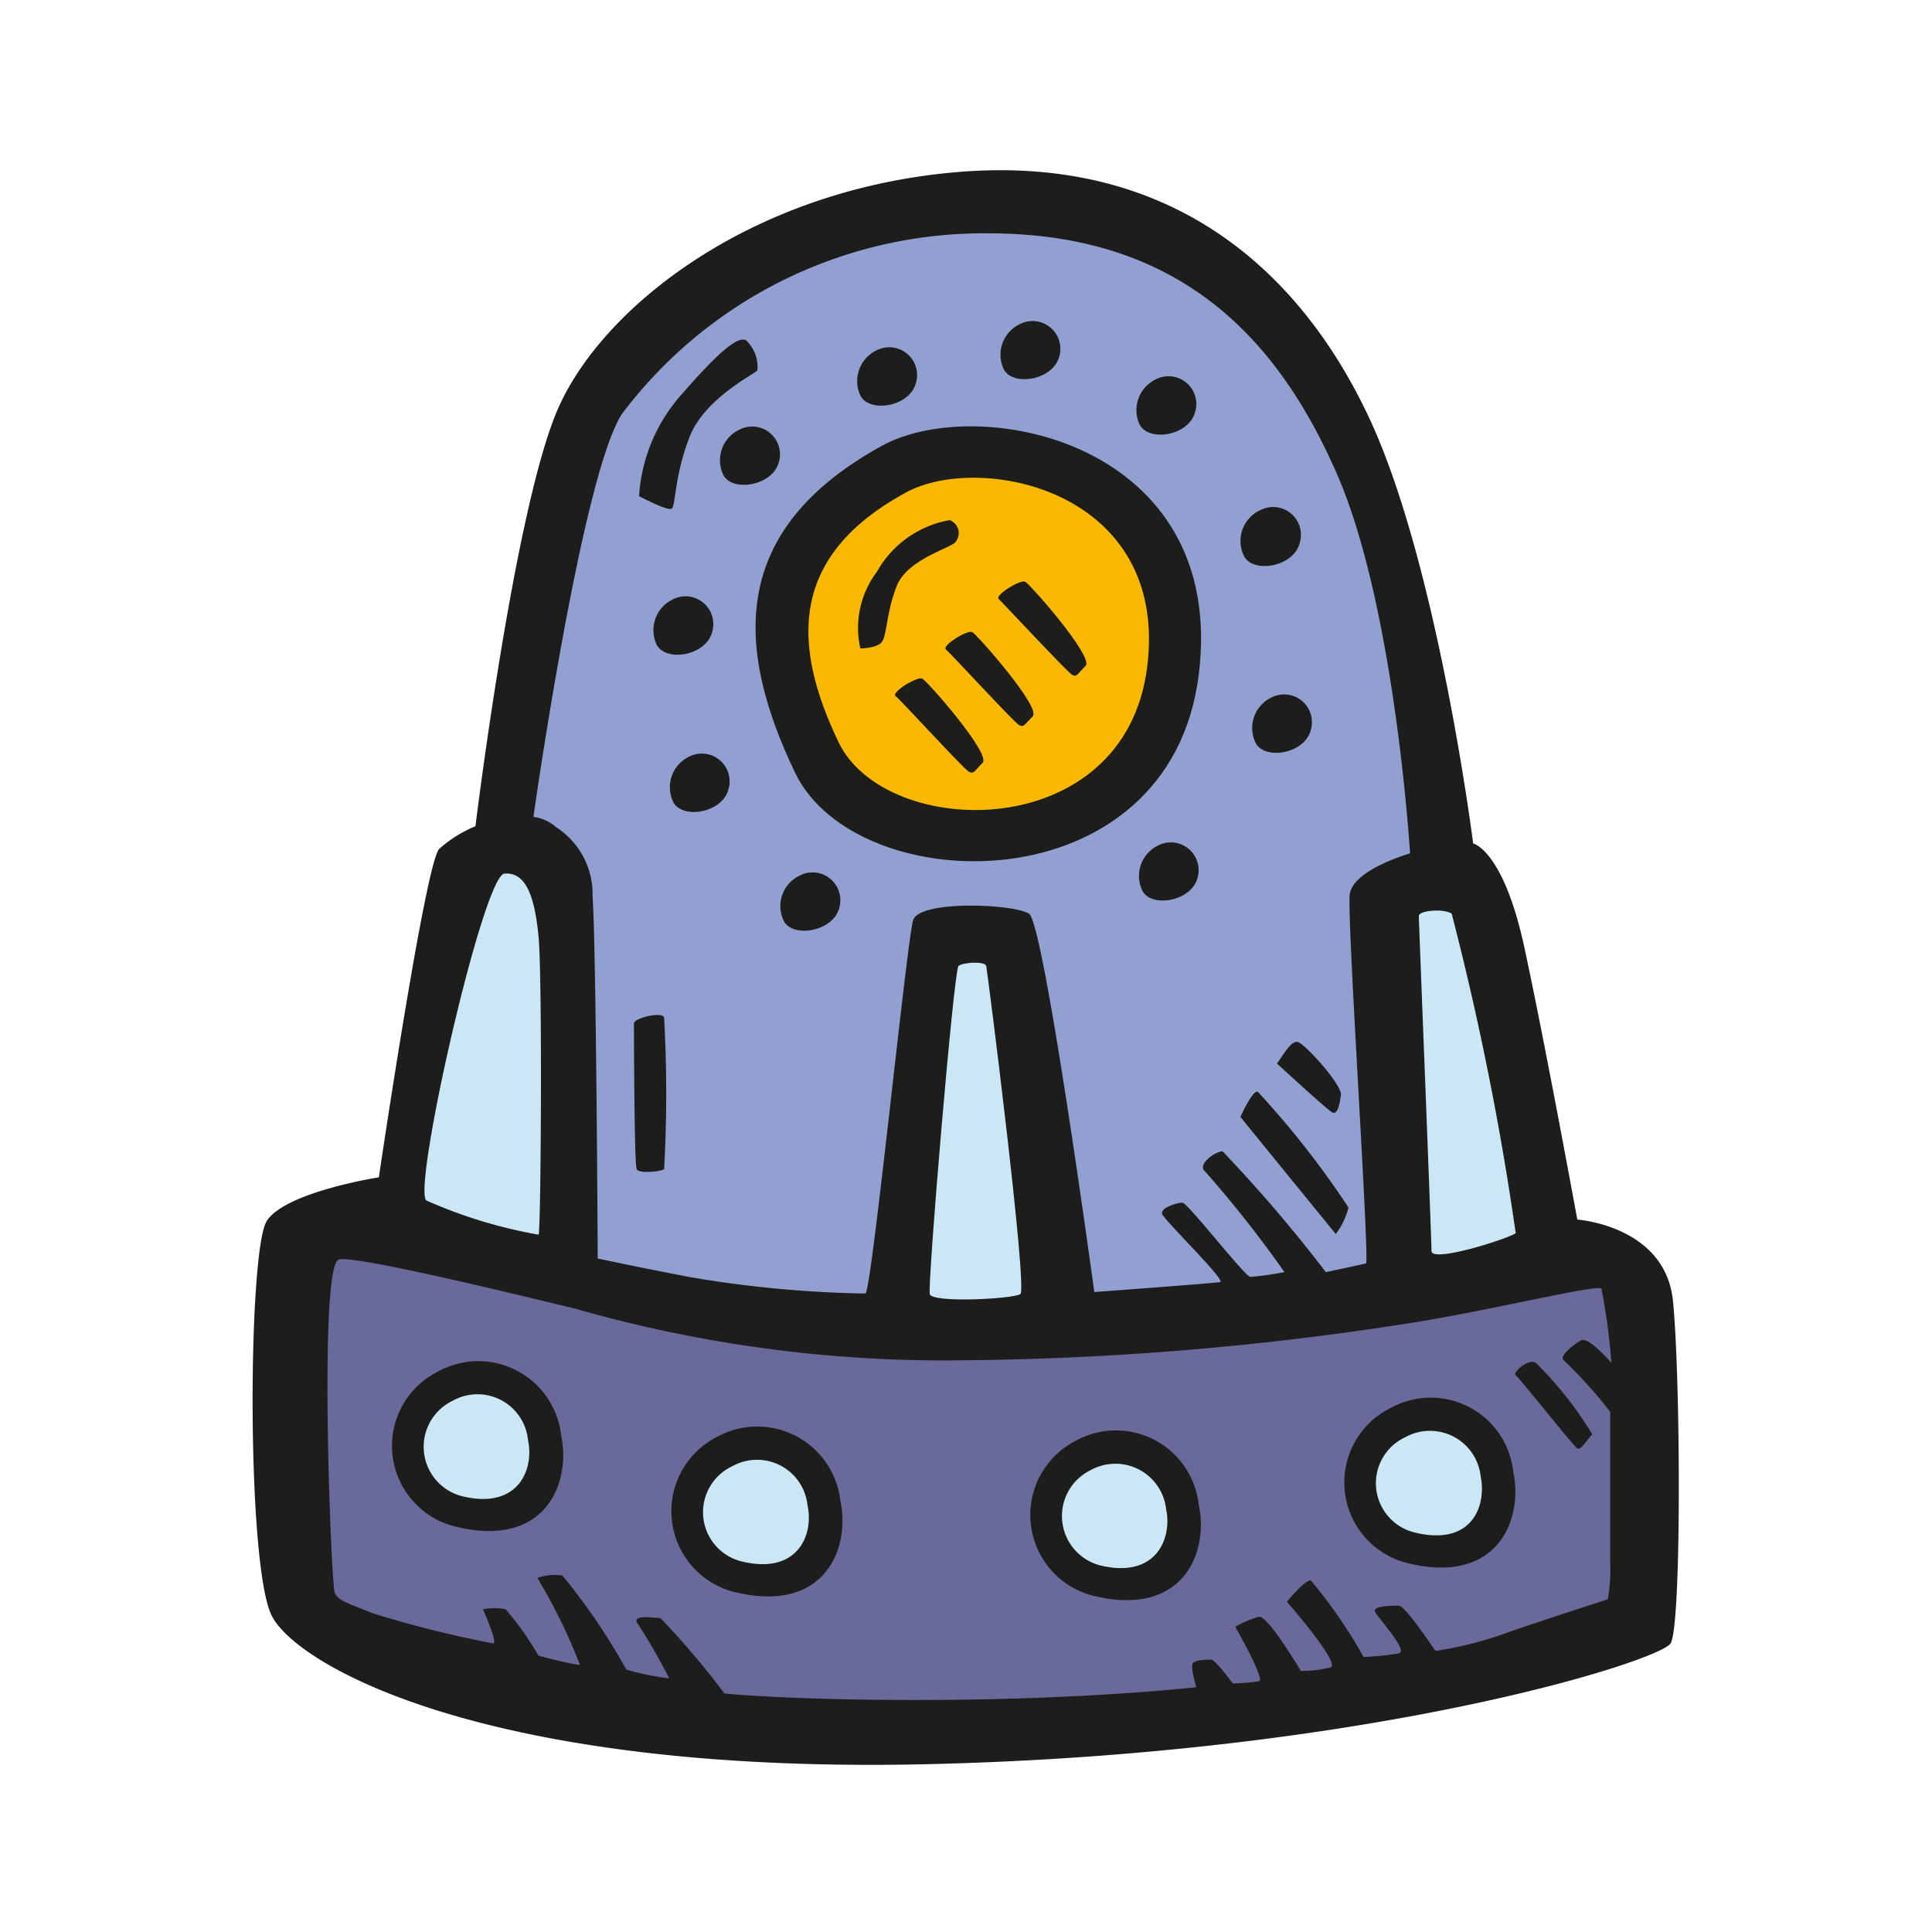 <?xml version="1.0" encoding="utf-8"?>
<!-- Uploaded to: SVG Repo, www.svgrepo.com, Generator: SVG Repo Mixer Tools -->
<svg width="800px" height="800px" viewBox="0 0 64 64" xmlns="http://www.w3.org/2000/svg">
<path d="m12.55 39s1.54-10.42 2-10.88a4.19 4.19 0 0 1 1.2-.75s1.25-10.22 2.67-13.68 6.46-7.46 13.42-8 11.21 3.25 13.5 8.12 3.46 14.13 3.46 14.13 1 .21 1.7 3.46 1.75 9 1.75 9 2.92.2 3.17 2.7.29 10.75-.08 11.34-10 3.66-24.59 4-20.91-3.25-21.75-4.92-.79-12.12-.16-13.08 3.71-1.44 3.71-1.44z" fill="#1d1d1b"/>
<path d="m14.13 39.77c-.5-.29 1.87-10.77 2.58-10.83s1 .75 1.13 2.08.08 9.88 0 9.88a15.91 15.91 0 0 1 -3.71-1.13z" fill="#cbe7f5"/>
<path d="m19.8 41.69c0-.17-.05-10.25-.17-12a2.64 2.64 0 0 0 -1.21-2.29 1.41 1.41 0 0 0 -.75-.34s1.58-11.2 2.92-13.33a15 15 0 0 1 12.16-6c6.42 0 9.63 3.58 11.55 8s2.41 12.54 2.41 12.54-1.91.54-2 1.37.67 12.17.54 12.21-1.33.29-1.33.29a48.15 48.15 0 0 0 -3.42-4c-.25 0-.79.41-.62.62a38.61 38.61 0 0 1 2.67 3.38 11 11 0 0 1 -1.13.16c-.17 0-2.08-2.46-2.25-2.46s-.75.17-.67.38 2.13 2.21 1.92 2.25-4.17.33-4.17.33-1.66-12.2-2.16-12.53-3.63-.46-3.84.21-1.37 12.25-1.58 12.37a37.94 37.94 0 0 1 -5.79-.54c-1.63-.31-3.08-.62-3.08-.62z" fill="#92a0d1"/>
<path d="m31.75 32c.13-.12.88-.17.92 0s1.38 10.71 1.13 10.87-2.92.3-3 0 .79-10.68.95-10.87z" fill="#cbe7f5"/>
<path d="m47 30.35c0-.21.88-.25 1.09-.08a97.09 97.09 0 0 1 2.12 10.58c-.21.17-2.79 1-2.79.59s-.42-10.92-.42-11.09z" fill="#cbe7f5"/>
<path d="m21.17 16.44a5.57 5.57 0 0 1 1.38-3.34c1.37-1.58 1.91-1.95 2.16-1.83a1.21 1.21 0 0 1 .38 1c-.09.12-1.75.92-2.25 2.21s-.46 2.29-.59 2.37-.91-.33-1.08-.41z" fill="#1d1d1b"/>
<path d="m29.21 14.77c3.22-1.77 11.46-.12 10.5 7.58s-11.33 7.5-13.37 3.25-2.13-8.08 2.87-10.83z" fill="#1d1d1b"/>
<path d="m30 16.32c2.45-1.35 8.75-.1 8 5.79s-8.66 5.73-10.22 2.48-1.63-6.17 2.22-8.27z" fill="#fab900"/>
<g fill="#1d1d1b">
<path d="m28.5 21.48a3.08 3.08 0 0 1 .55-2.54 3.44 3.44 0 0 1 2.41-1.71.46.46 0 0 1 .17.75c-.25.21-1.58.58-1.92 1.42s-.33 1.66-.5 1.87-.71.21-.71.21z"/>
<path d="m29.67 23.06c-.17-.12.71-.66.88-.58s2.29 2.5 2 2.79-.29.38-.46.29-2.25-2.37-2.42-2.5z"/>
<path d="m31.34 21.52c-.17-.12.71-.67.87-.58s2.29 2.5 2 2.79-.29.37-.45.29-2.26-2.37-2.42-2.5z"/>
<path d="m33.09 19.85c-.17-.12.71-.66.87-.58s2.29 2.5 2 2.79-.29.38-.45.29-2.26-2.35-2.42-2.5z"/>
<path d="m29.05 11.6a.92.92 0 0 1 1.29 1.09c-.21.79-1.54 1-1.84.41a1.13 1.13 0 0 1 .55-1.5z"/>
<path d="m33.8 10.73a.92.92 0 0 1 1.29 1.08c-.21.79-1.54 1-1.84.42a1.12 1.12 0 0 1 .55-1.5z"/>
<path d="m38.3 12.56a.92.92 0 0 1 1.29 1.09c-.21.79-1.54 1-1.84.41a1.13 1.13 0 0 1 .55-1.5z"/>
<path d="m41.75 16.9a.92.92 0 0 1 1.3 1.1c-.21.79-1.55 1-1.84.42a1.12 1.12 0 0 1 .54-1.52z"/>
<path d="m42.13 23.1a.92.92 0 0 1 1.29 1.09c-.21.79-1.54 1-1.83.41a1.12 1.12 0 0 1 .54-1.5z"/>
<path d="m38.38 28a.92.92 0 0 1 1.29 1.08c-.21.79-1.54 1-1.83.42a1.12 1.12 0 0 1 .54-1.5z"/>
<path d="m26.5 29a.92.92 0 0 1 1.3 1.08c-.21.79-1.55 1-1.84.42a1.12 1.12 0 0 1 .54-1.5z"/>
<path d="m22.84 25.06a.92.92 0 0 1 1.29 1.09c-.21.79-1.54 1-1.83.41a1.12 1.12 0 0 1 .54-1.5z"/>
<path d="m22.3 19.85a.92.92 0 0 1 1.29 1.09c-.21.79-1.54 1-1.84.41a1.13 1.13 0 0 1 .55-1.5z"/>
<path d="m24.5 14.23a.92.92 0 0 1 1.3 1.08c-.21.79-1.55 1-1.84.42a1.12 1.12 0 0 1 .54-1.5z"/>
<path d="m21 33.9c0-.18 1-.42 1-.17a45.25 45.25 0 0 1 0 5c-.12.08-.83.16-.91 0s-.09-4.58-.09-4.83z"/>
<path d="m41.09 37s.41-.92.58-.83a29.75 29.75 0 0 1 3 3.83 2.46 2.46 0 0 1 -.42.88s-3.08-3.78-3.16-3.88z"/>
<path d="m42.3 35.23c.12-.13.45-.79.7-.71s1.46 1.42 1.42 1.75-.12.67-.29.58-1.83-1.62-1.83-1.62z"/>
</g>
<path d="m11.21 41.73c.34-.17 4.59.83 7.84 1.62a44.5 44.5 0 0 0 13 1.71 100.36 100.36 0 0 0 14.2-1.16c2.88-.42 6.67-1.38 6.8-1.21a21 21 0 0 1 .33 2.46s-.75-.88-1-.75-.75.54-.58.66a15.24 15.24 0 0 1 1.54 1.71v5a5.49 5.49 0 0 1 -.08 1.21s-2.71.87-3.63 1.21a12.77 12.77 0 0 1 -2.08.5s-1-1.5-1.21-1.5-.88 0-.79.2 1.12 1.3.79 1.38a9.59 9.59 0 0 1 -1.17.12 16.24 16.24 0 0 0 -1.75-2.54c-.21 0-.79.71-.79.71s1.75 2 1.46 2.17a3.81 3.81 0 0 1 -1 .12s-1.08-1.83-1.38-1.79a3.08 3.08 0 0 0 -.79.33s1 1.75.79 1.8-.87.08-.87.08-.58-.79-.71-.79-.54 0-.62.12.12.79.12.79-3.33.38-8.25.42-7.38-.21-7.38-.21a28 28 0 0 0 -2.12-2.5c-.21 0-.88-.12-.79.13a20 20 0 0 1 1.08 1.87 9.58 9.58 0 0 1 -1.42-.29 20.79 20.79 0 0 0 -2.12-3.12 1.78 1.78 0 0 0 -.83.08 18.2 18.2 0 0 1 1.41 2.88c-.21 0-1.37-.3-1.37-.3a9.9 9.9 0 0 0 -1.09-1.54 2 2 0 0 0 -.75 0s.5 1.13.34 1.13a36.53 36.53 0 0 1 -4-1c-.84-.34-1.13-.42-1.25-.67s-.54-10.71.12-11.04z" fill="#696a9b"/>
<path d="m14.5 45.44a2.76 2.76 0 0 1 4.09 2.12c.33 1.54-.5 3.77-3.54 3a2.75 2.75 0 0 1 -.55-5.12z" fill="#1d1d1b"/>
<path d="m15 46.4a1.68 1.68 0 0 1 2.49 1.3c.21.95-.3 2.31-2.16 1.87a1.69 1.69 0 0 1 -.33-3.17z" fill="#cbe7f5"/>
<path d="m23.75 47.6a2.77 2.77 0 0 1 4.09 2.13c.33 1.54-.5 3.76-3.54 3a2.76 2.76 0 0 1 -.55-5.13z" fill="#1d1d1b"/>
<path d="m24.26 48.57a1.68 1.68 0 0 1 2.49 1.3c.21.94-.3 2.3-2.16 1.86a1.68 1.68 0 0 1 -.33-3.16z" fill="#cbe7f5"/>
<path d="m35.63 47.73a2.76 2.76 0 0 1 4.08 2.12c.34 1.55-.5 3.77-3.54 3a2.76 2.76 0 0 1 -.54-5.12z" fill="#1d1d1b"/>
<path d="m36.13 48.7a1.69 1.69 0 0 1 2.5 1.3c.2.94-.31 2.3-2.17 1.86a1.69 1.69 0 0 1 -.33-3.16z" fill="#cbe7f5"/>
<path d="m46.05 46.65a2.75 2.75 0 0 1 4.08 2.12c.33 1.54-.5 3.77-3.54 3a2.75 2.75 0 0 1 -.54-5.12z" fill="#1d1d1b"/>
<path d="m46.55 47.61a1.69 1.69 0 0 1 2.5 1.3c.2 1-.31 2.31-2.17 1.86a1.68 1.68 0 0 1 -.33-3.16z" fill="#cbe7f5"/>
<path d="m50.21 45.56c-.12-.08.42-.58.67-.41a12.19 12.19 0 0 1 1.87 2.37c-.12.08-.37.54-.5.46s-1.91-2.33-2.04-2.42z" fill="#1d1d1b"/>
</svg>